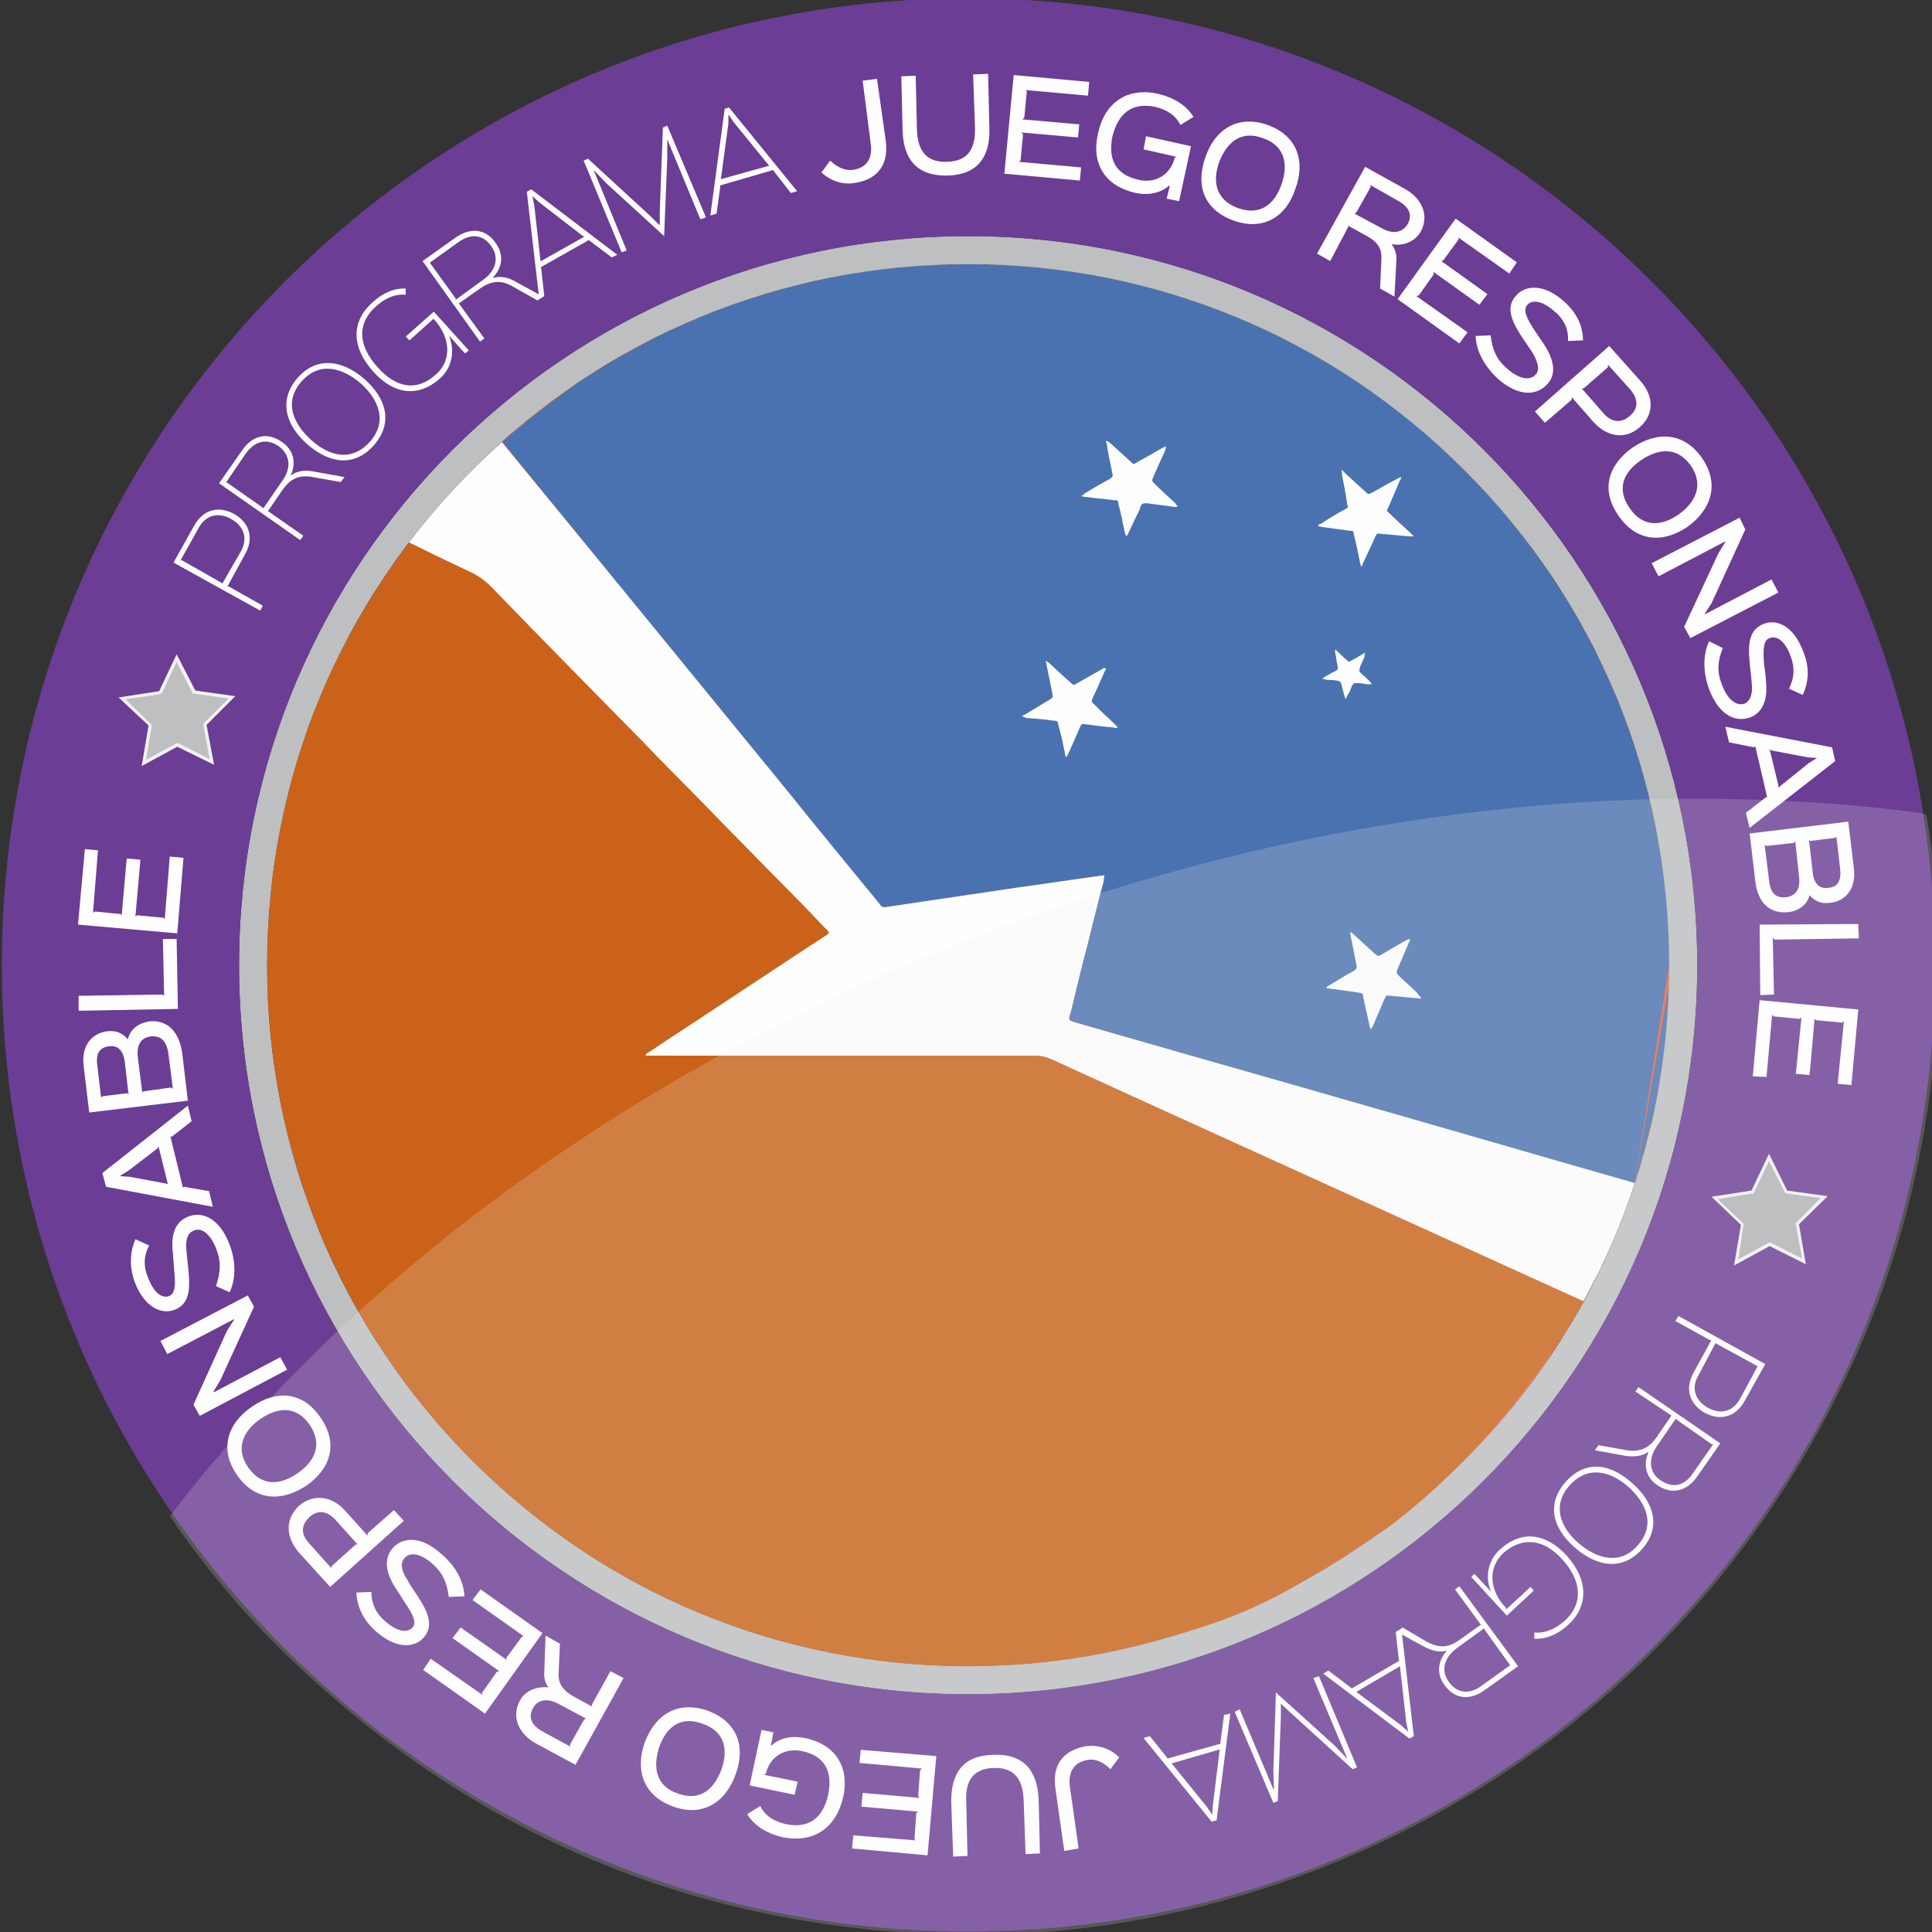 <?xml version="1.0" encoding="UTF-8" standalone="no"?>
<!-- Created with Inkscape (http://www.inkscape.org/) -->

<svg
   width="109.256mm"
   height="109.255mm"
   viewBox="0 0 109.256 109.255"
   version="1.1"
   id="svg1"
   xmlns="http://www.w3.org/2000/svg"
   xmlns:svg="http://www.w3.org/2000/svg">
  <rect x="0" y="0" width="109.256" height="109.255" fill="#333333" stroke="none"/>
  <defs
     id="defs1">
    <clipPath
       clipPathUnits="userSpaceOnUse"
       id="clipPath399">
      <path
         d="M 0,0 H 841 V 595 H 0 Z"
         clip-rule="evenodd"
         id="path399" />
    </clipPath>
    <clipPath
       clipPathUnits="userSpaceOnUse"
       id="clipPath401">
      <path
         d="M 0,0 H 841 V 595 H 0 Z"
         clip-rule="evenodd"
         id="path401" />
    </clipPath>
    <clipPath
       clipPathUnits="userSpaceOnUse"
       id="clipPath403">
      <path
         d="M 0,0 H 841 V 595 H 0 Z"
         clip-rule="evenodd"
         id="path403" />
    </clipPath>
    <clipPath
       clipPathUnits="userSpaceOnUse"
       id="clipPath405">
      <path
         d="M 0,0 H 841 V 595 H 0 Z"
         clip-rule="evenodd"
         id="path405" />
    </clipPath>
    <clipPath
       clipPathUnits="userSpaceOnUse"
       id="clipPath407">
      <path
         d="M 0,0 H 841 V 595 H 0 Z"
         clip-rule="evenodd"
         id="path407" />
    </clipPath>
    <clipPath
       clipPathUnits="userSpaceOnUse"
       id="clipPath409">
      <path
         d="M 0,0 H 841 V 595 H 0 Z"
         clip-rule="evenodd"
         id="path409" />
    </clipPath>
    <clipPath
       clipPathUnits="userSpaceOnUse"
       id="clipPath411">
      <path
         d="M 0,0 H 841 V 595 H 0 Z"
         clip-rule="evenodd"
         id="path411" />
    </clipPath>
    <clipPath
       clipPathUnits="userSpaceOnUse"
       id="clipPath413">
      <path
         d="M 0,0 H 841 V 595 H 0 Z"
         clip-rule="evenodd"
         id="path413" />
    </clipPath>
    <clipPath
       clipPathUnits="userSpaceOnUse"
       id="clipPath415">
      <path
         d="M 0,0 H 841 V 595 H 0 Z"
         clip-rule="evenodd"
         id="path415" />
    </clipPath>
    <clipPath
       clipPathUnits="userSpaceOnUse"
       id="clipPath417">
      <path
         d="M 0,0 H 841 V 595 H 0 Z"
         clip-rule="evenodd"
         id="path417" />
    </clipPath>
    <clipPath
       clipPathUnits="userSpaceOnUse"
       id="clipPath419">
      <path
         d="M 0,0 H 841 V 595 H 0 Z"
         clip-rule="evenodd"
         id="path419" />
    </clipPath>
    <clipPath
       clipPathUnits="userSpaceOnUse"
       id="clipPath422">
      <path
         d="M 0,0 H 841 V 595 H 0 Z"
         transform="matrix(1.333,0,0,-1.333,0,793.285)"
         clip-rule="evenodd"
         id="path422" />
    </clipPath>
    <clipPath
       clipPathUnits="userSpaceOnUse"
       id="clipPath420">
      <path
         d="M 496.7,125.3 H 780.2 V 308.2 H 496.7 Z"
         id="path420" />
    </clipPath>
    <clipPath
       clipPathUnits="userSpaceOnUse"
       id="clipPath424">
      <path
         d="M 0,0 H 841 V 595 H 0 Z"
         clip-rule="evenodd"
         id="path424" />
    </clipPath>
    <clipPath
       clipPathUnits="userSpaceOnUse"
       id="clipPath426">
      <path
         d="M 0,0 H 841 V 595 H 0 Z"
         clip-rule="evenodd"
         id="path426" />
    </clipPath>
    <clipPath
       clipPathUnits="userSpaceOnUse"
       id="clipPath428">
      <path
         d="M 0,0 H 841 V 595 H 0 Z"
         clip-rule="evenodd"
         id="path428" />
    </clipPath>
    <clipPath
       clipPathUnits="userSpaceOnUse"
       id="clipPath430">
      <path
         d="M 0,0 H 841 V 595 H 0 Z"
         clip-rule="evenodd"
         id="path430" />
    </clipPath>
    <clipPath
       clipPathUnits="userSpaceOnUse"
       id="clipPath432">
      <path
         d="M 0,0 H 841 V 595 H 0 Z"
         clip-rule="evenodd"
         id="path432" />
    </clipPath>
    <clipPath
       clipPathUnits="userSpaceOnUse"
       id="clipPath434">
      <path
         d="M 0,0 H 841 V 595 H 0 Z"
         clip-rule="evenodd"
         id="path434" />
    </clipPath>
    <clipPath
       clipPathUnits="userSpaceOnUse"
       id="clipPath436">
      <path
         d="M 0,0 H 841 V 595 H 0 Z"
         clip-rule="evenodd"
         id="path436" />
    </clipPath>
    <clipPath
       clipPathUnits="userSpaceOnUse"
       id="clipPath438">
      <path
         d="M 0,0 H 841 V 595 H 0 Z"
         clip-rule="evenodd"
         id="path438" />
    </clipPath>
    <clipPath
       clipPathUnits="userSpaceOnUse"
       id="clipPath440">
      <path
         d="M 0,0 H 841 V 595 H 0 Z"
         clip-rule="evenodd"
         id="path440" />
    </clipPath>
    <clipPath
       clipPathUnits="userSpaceOnUse"
       id="clipPath442">
      <path
         d="M 0,0 H 841 V 595 H 0 Z"
         clip-rule="evenodd"
         id="path442" />
    </clipPath>
    <clipPath
       clipPathUnits="userSpaceOnUse"
       id="clipPath444">
      <path
         d="M 0,0 H 841 V 595 H 0 Z"
         clip-rule="evenodd"
         id="path444" />
    </clipPath>
    <clipPath
       clipPathUnits="userSpaceOnUse"
       id="clipPath446">
      <path
         d="M 0,0 H 841 V 595 H 0 Z"
         clip-rule="evenodd"
         id="path446" />
    </clipPath>
    <clipPath
       clipPathUnits="userSpaceOnUse"
       id="clipPath448">
      <path
         d="M 0,0 H 841 V 595 H 0 Z"
         clip-rule="evenodd"
         id="path448" />
    </clipPath>
    <clipPath
       clipPathUnits="userSpaceOnUse"
       id="clipPath450">
      <path
         d="M 0,0 H 841 V 595 H 0 Z"
         clip-rule="evenodd"
         id="path450" />
    </clipPath>
    <clipPath
       clipPathUnits="userSpaceOnUse"
       id="clipPath452">
      <path
         d="M 0,0 H 841 V 595 H 0 Z"
         clip-rule="evenodd"
         id="path452" />
    </clipPath>
    <clipPath
       clipPathUnits="userSpaceOnUse"
       id="clipPath454">
      <path
         d="M 0,0 H 841 V 595 H 0 Z"
         clip-rule="evenodd"
         id="path454" />
    </clipPath>
    <clipPath
       clipPathUnits="userSpaceOnUse"
       id="clipPath456">
      <path
         d="M 0,0 H 841 V 595 H 0 Z"
         clip-rule="evenodd"
         id="path456" />
    </clipPath>
    <clipPath
       clipPathUnits="userSpaceOnUse"
       id="clipPath458">
      <path
         d="M 0,0 H 841 V 595 H 0 Z"
         clip-rule="evenodd"
         id="path458" />
    </clipPath>
    <clipPath
       clipPathUnits="userSpaceOnUse"
       id="clipPath460">
      <path
         d="M 0,0 H 841 V 595 H 0 Z"
         clip-rule="evenodd"
         id="path460" />
    </clipPath>
    <clipPath
       clipPathUnits="userSpaceOnUse"
       id="clipPath462">
      <path
         d="M 0,0 H 841 V 595 H 0 Z"
         clip-rule="evenodd"
         id="path462" />
    </clipPath>
    <clipPath
       clipPathUnits="userSpaceOnUse"
       id="clipPath464">
      <path
         d="M 0,0 H 841 V 595 H 0 Z"
         clip-rule="evenodd"
         id="path464" />
    </clipPath>
    <clipPath
       clipPathUnits="userSpaceOnUse"
       id="clipPath466">
      <path
         d="M 0,0 H 841 V 595 H 0 Z"
         clip-rule="evenodd"
         id="path466" />
    </clipPath>
    <clipPath
       clipPathUnits="userSpaceOnUse"
       id="clipPath468">
      <path
         d="M 0,0 H 841 V 595 H 0 Z"
         clip-rule="evenodd"
         id="path468" />
    </clipPath>
    <clipPath
       clipPathUnits="userSpaceOnUse"
       id="clipPath470">
      <path
         d="M 0,0 H 841 V 595 H 0 Z"
         clip-rule="evenodd"
         id="path470" />
    </clipPath>
    <clipPath
       clipPathUnits="userSpaceOnUse"
       id="clipPath472">
      <path
         d="M 0,0 H 841 V 595 H 0 Z"
         clip-rule="evenodd"
         id="path472" />
    </clipPath>
    <clipPath
       clipPathUnits="userSpaceOnUse"
       id="clipPath474">
      <path
         d="M 0,0 H 841 V 595 H 0 Z"
         clip-rule="evenodd"
         id="path474" />
    </clipPath>
    <clipPath
       clipPathUnits="userSpaceOnUse"
       id="clipPath476">
      <path
         d="M 0,0 H 841 V 595 H 0 Z"
         clip-rule="evenodd"
         id="path476" />
    </clipPath>
    <clipPath
       clipPathUnits="userSpaceOnUse"
       id="clipPath478">
      <path
         d="M 0,0 H 841 V 595 H 0 Z"
         clip-rule="evenodd"
         id="path478" />
    </clipPath>
    <clipPath
       clipPathUnits="userSpaceOnUse"
       id="clipPath480">
      <path
         d="M 0,0 H 841 V 595 H 0 Z"
         clip-rule="evenodd"
         id="path480" />
    </clipPath>
    <clipPath
       clipPathUnits="userSpaceOnUse"
       id="clipPath482">
      <path
         d="M 0,0 H 841 V 595 H 0 Z"
         clip-rule="evenodd"
         id="path482" />
    </clipPath>
    <clipPath
       clipPathUnits="userSpaceOnUse"
       id="clipPath484">
      <path
         d="M 0,0 H 841 V 595 H 0 Z"
         clip-rule="evenodd"
         id="path484" />
    </clipPath>
    <clipPath
       clipPathUnits="userSpaceOnUse"
       id="clipPath486">
      <path
         d="M 0,0 H 841 V 595 H 0 Z"
         clip-rule="evenodd"
         id="path486" />
    </clipPath>
    <clipPath
       clipPathUnits="userSpaceOnUse"
       id="clipPath488">
      <path
         d="M 0,0 H 841 V 595 H 0 Z"
         clip-rule="evenodd"
         id="path488" />
    </clipPath>
    <clipPath
       clipPathUnits="userSpaceOnUse"
       id="clipPath490">
      <path
         d="M 0,0 H 841 V 595 H 0 Z"
         clip-rule="evenodd"
         id="path490" />
    </clipPath>
    <clipPath
       clipPathUnits="userSpaceOnUse"
       id="clipPath492">
      <path
         d="M 0,0 H 841 V 595 H 0 Z"
         clip-rule="evenodd"
         id="path492" />
    </clipPath>
    <clipPath
       clipPathUnits="userSpaceOnUse"
       id="clipPath494">
      <path
         d="M 0,0 H 841 V 595 H 0 Z"
         clip-rule="evenodd"
         id="path494" />
    </clipPath>
    <clipPath
       clipPathUnits="userSpaceOnUse"
       id="clipPath496">
      <path
         d="M 0,0 H 841 V 595 H 0 Z"
         clip-rule="evenodd"
         id="path496" />
    </clipPath>
    <clipPath
       clipPathUnits="userSpaceOnUse"
       id="clipPath498">
      <path
         d="M 0,0 H 841 V 595 H 0 Z"
         clip-rule="evenodd"
         id="path498" />
    </clipPath>
    <clipPath
       clipPathUnits="userSpaceOnUse"
       id="clipPath500">
      <path
         d="M 0,0 H 841 V 595 H 0 Z"
         clip-rule="evenodd"
         id="path500" />
    </clipPath>
    <clipPath
       clipPathUnits="userSpaceOnUse"
       id="clipPath502">
      <path
         d="M 0,0 H 841 V 595 H 0 Z"
         clip-rule="evenodd"
         id="path502" />
    </clipPath>
    <clipPath
       clipPathUnits="userSpaceOnUse"
       id="clipPath504">
      <path
         d="M 0,0 H 841 V 595 H 0 Z"
         clip-rule="evenodd"
         id="path504" />
    </clipPath>
    <clipPath
       clipPathUnits="userSpaceOnUse"
       id="clipPath506">
      <path
         d="M 0,0 H 841 V 595 H 0 Z"
         clip-rule="evenodd"
         id="path506" />
    </clipPath>
    <clipPath
       clipPathUnits="userSpaceOnUse"
       id="clipPath508">
      <path
         d="M 0,0 H 841 V 595 H 0 Z"
         clip-rule="evenodd"
         id="path508" />
    </clipPath>
    <clipPath
       clipPathUnits="userSpaceOnUse"
       id="clipPath510">
      <path
         d="M 0,0 H 841 V 595 H 0 Z"
         clip-rule="evenodd"
         id="path510" />
    </clipPath>
    <clipPath
       clipPathUnits="userSpaceOnUse"
       id="clipPath512">
      <path
         d="M 0,0 H 841 V 595 H 0 Z"
         clip-rule="evenodd"
         id="path512" />
    </clipPath>
    <clipPath
       clipPathUnits="userSpaceOnUse"
       id="clipPath514">
      <path
         d="M 0,0 H 841 V 595 H 0 Z"
         clip-rule="evenodd"
         id="path514" />
    </clipPath>
    <clipPath
       clipPathUnits="userSpaceOnUse"
       id="clipPath516">
      <path
         d="M 0,0 H 841 V 595 H 0 Z"
         clip-rule="evenodd"
         id="path516" />
    </clipPath>
    <clipPath
       clipPathUnits="userSpaceOnUse"
       id="clipPath518">
      <path
         d="M 0,0 H 841 V 595 H 0 Z"
         clip-rule="evenodd"
         id="path518" />
    </clipPath>
    <clipPath
       clipPathUnits="userSpaceOnUse"
       id="clipPath520">
      <path
         d="M 0,0 H 841 V 595 H 0 Z"
         clip-rule="evenodd"
         id="path520" />
    </clipPath>
    <clipPath
       clipPathUnits="userSpaceOnUse"
       id="clipPath522">
      <path
         d="M 0,0 H 841 V 595 H 0 Z"
         clip-rule="evenodd"
         id="path522" />
    </clipPath>
    <clipPath
       clipPathUnits="userSpaceOnUse"
       id="clipPath524">
      <path
         d="M 0,0 H 841 V 595 H 0 Z"
         clip-rule="evenodd"
         id="path524" />
    </clipPath>
    <clipPath
       clipPathUnits="userSpaceOnUse"
       id="clipPath526">
      <path
         d="M 0,0 H 841 V 595 H 0 Z"
         clip-rule="evenodd"
         id="path526" />
    </clipPath>
  </defs>
  <g
     id="layer1"
     transform="translate(-50.271,-93.927)">
    <path
       id="path398"
       d="m 737.2,280.4 c 0,-0.9 0,-1.9 0,-2.9 -0.1,-0.9 -0.1,-1.9 -0.1,-2.9 -0.1,-0.9 -0.1,-1.9 -0.2,-2.8 -0.1,-1 -0.2,-1.9 -0.3,-2.9 -0.1,-0.9 -0.2,-1.8 -0.3,-2.8 -0.1,-0.9 -0.3,-1.8 -0.4,-2.8 -0.1,-0.9 -0.3,-1.8 -0.5,-2.7 -0.1,-1 -0.3,-1.9 -0.5,-2.8 -0.2,-0.9 -0.4,-1.8 -0.6,-2.7 -0.2,-1 -0.4,-1.9 -0.6,-2.8 -0.3,-0.8 -0.5,-1.8 -0.7,-2.6 -0.3,-0.9 -0.6,-1.8 -0.8,-2.7 -0.3,-0.9 -0.6,-1.8 -0.9,-2.6 -0.3,-0.9 -0.6,-1.7 -0.9,-2.6 -0.3,-0.9 -0.6,-1.7 -1,-2.6 -0.3,-0.8 -0.7,-1.7 -1,-2.5 -0.4,-0.8 -0.7,-1.7 -1.1,-2.5 -0.4,-0.8 -0.8,-1.7 -1.1,-2.5 -0.4,-0.8 -0.9,-1.6 -1.3,-2.4 -0.4,-0.8 -0.8,-1.6 -1.2,-2.4 -0.5,-0.8 -0.9,-1.6 -1.4,-2.4 -0.4,-0.8 -0.9,-1.5 -1.3,-2.3 -0.5,-0.8 -1,-1.6 -1.5,-2.3 -0.5,-0.8 -1,-1.5 -1.5,-2.3 -0.5,-0.7 -1,-1.5 -1.5,-2.2 -0.5,-0.7 -1.1,-1.4 -1.6,-2.2 -0.5,-0.7 -1.1,-1.4 -1.6,-2.1 -0.6,-0.7 -1.2,-1.4 -1.7,-2.1 -0.6,-0.7 -1.2,-1.4 -1.8,-2.1 -2.3,-2.7 -4.8,-5.3 -7.4,-7.8 -20.2,-19.2 -47.4,-31 -77.5,-31 -40.7,0 -76.3,21.7 -96,54.1 -2.8,4.6 -5.3,9.5 -7.4,14.5 -0.4,0.8 -0.7,1.7 -1.1,2.5 -0.3,0.9 -0.6,1.7 -1,2.6 -0.3,0.9 -0.6,1.7 -0.9,2.6 -0.2,0.8 -0.5,1.7 -0.8,2.6 -0.3,0.9 -0.5,1.8 -0.8,2.7 -0.3,0.8 -0.5,1.8 -0.7,2.6 -0.5,1.8 -0.9,3.6 -1.3,5.5 -0.2,0.9 -0.3,1.8 -0.5,2.8 -0.2,0.9 -0.3,1.8 -0.5,2.7 -0.1,1 -0.2,1.9 -0.3,2.8 -0.2,1 -0.3,1.9 -0.4,2.8 -0.1,1 -0.2,1.9 -0.2,2.9 -0.1,0.9 -0.2,1.9 -0.2,2.8 -0.1,1 -0.1,2 -0.1,2.9 -0.1,1 -0.1,2 -0.1,2.9 0,1 0,2 0.1,2.9 0,1 0,1.9 0.1,2.9 0,1 0.1,1.9 0.2,2.9 0,0.9 0.1,1.9 0.2,2.8 0.1,0.9 0.2,1.9 0.4,2.8 0.1,1 0.2,1.9 0.3,2.8 0.2,1 0.3,1.9 0.5,2.8 0.2,0.9 0.3,1.8 0.5,2.7 0.2,1 0.4,1.9 0.6,2.8 0.2,0.9 0.4,1.8 0.7,2.7 0.2,0.9 0.4,1.8 0.7,2.7 0.3,0.9 0.5,1.7 0.8,2.6 0.3,0.9 0.6,1.8 0.8,2.6 0.3,0.9 0.6,1.8 0.9,2.6 0.4,0.9 0.7,1.7 1,2.6 0.4,0.8 0.7,1.7 1.1,2.5 0.3,0.9 0.7,1.7 1.1,2.5 0.3,0.9 0.7,1.7 1.1,2.5 0.4,0.8 0.8,1.6 1.2,2.4 0.4,0.9 0.9,1.6 1.3,2.4 0.4,0.8 0.9,1.6 1.3,2.4 0.5,0.8 0.9,1.6 1.4,2.3 0.5,0.8 1,1.6 1.4,2.3 0.5,0.8 1,1.5 1.5,2.3 0.5,0.7 1,1.5 1.6,2.2 0.5,0.8 1,1.5 1.6,2.2 0.5,0.7 1,1.4 1.6,2.1 0.5,0.7 1.1,1.4 1.7,2.1 0.5,0.7 1.1,1.4 1.7,2.1 0.6,0.7 1.2,1.4 1.8,2 0.6,0.7 1.2,1.3 1.8,2 h 0.1 c 0.6,0.6 1.2,1.3 1.8,1.9 0.7,0.6 1.3,1.3 2,1.9 0.6,0.6 1.3,1.2 1.9,1.8 0.7,0.6 1.4,1.2 2.1,1.8 0.6,0.6 1.3,1.2 2,1.8 0.7,0.5 1.4,1.1 2.1,1.7 0.7,0.5 1.4,1.1 2.1,1.6 0.8,0.5 1.5,1.1 2.2,1.6 0.8,0.5 1.5,1 2.3,1.5 0.7,0.5 1.5,1 2.2,1.5 0.8,0.5 1.6,1 2.3,1.4 0.8,0.5 1.6,1 2.4,1.4 0.7,0.5 1.5,0.9 2.3,1.4 0.8,0.4 1.6,0.8 2.4,1.2 0.8,0.4 1.7,0.8 2.5,1.2 0.8,0.4 1.6,0.8 2.4,1.2 0.9,0.4 1.7,0.7 2.5,1.1 0.9,0.3 1.7,0.7 2.6,1 0.8,0.3 1.7,0.7 2.5,1 0.9,0.3 1.8,0.6 2.6,0.9 0.9,0.3 1.8,0.6 2.7,0.9 0.8,0.2 1.7,0.5 2.6,0.7 0.9,0.3 1.8,0.5 2.7,0.8 0.9,0.2 1.8,0.4 2.7,0.6 0.9,0.2 1.8,0.4 2.7,0.6 0.9,0.2 1.8,0.4 2.8,0.5 0.9,0.2 1.8,0.4 2.7,0.5 1,0.1 1.9,0.3 2.8,0.4 1,0.1 1.9,0.2 2.9,0.3 0.9,0.1 1.8,0.2 2.8,0.3 0.9,0 1.9,0.1 2.9,0.2 0.9,0 1.9,0 2.8,0 1,0.1 2,0.1 2.9,0.1 1,0 2,0 2.9,-0.1 1,0 2,0 2.9,0 1,-0.1 1.9,-0.2 2.9,-0.2 0.9,-0.1 1.9,-0.2 2.8,-0.3 1,-0.1 1.9,-0.2 2.8,-0.3 1,-0.1 1.9,-0.3 2.8,-0.4 1,-0.1 1.9,-0.3 2.8,-0.5 0.9,-0.1 1.8,-0.3 2.8,-0.5 0.9,-0.2 1.8,-0.4 2.7,-0.6 0.9,-0.2 1.8,-0.4 2.7,-0.6 0.9,-0.3 1.8,-0.5 2.7,-0.8 0.9,-0.2 1.7,-0.5 2.6,-0.7 0.9,-0.3 1.8,-0.6 2.7,-0.9 0.8,-0.3 1.7,-0.6 2.5,-0.9 0.9,-0.3 1.8,-0.7 2.6,-1 0.9,-0.3 1.7,-0.7 2.5,-1 0.9,-0.4 1.7,-0.7 2.5,-1.1 0.9,-0.4 1.7,-0.8 2.5,-1.2 0.8,-0.4 1.6,-0.8 2.5,-1.2 0.8,-0.4 1.6,-0.8 2.3,-1.2 0.8,-0.5 1.6,-0.9 2.4,-1.4 0.8,-0.4 1.6,-0.9 2.3,-1.4 0.8,-0.4 1.6,-0.9 2.3,-1.4 0.8,-0.5 1.6,-1 2.3,-1.5 0.8,-0.5 1.5,-1 2.2,-1.5 0.8,-0.5 1.5,-1.1 2.2,-1.6 0.7,-0.5 1.5,-1.1 2.2,-1.6 0.7,-0.6 1.4,-1.2 2.1,-1.7 0.6,-0.6 1.3,-1.2 2,-1.8 0.7,-0.6 1.4,-1.2 2,-1.8 0.7,-0.6 1.3,-1.2 2,-1.8 0.6,-0.6 1.3,-1.3 1.9,-1.9 0.6,-0.6 1.3,-1.3 1.9,-1.9 0.6,-0.7 1.2,-1.3 1.8,-2 1.3,-1.3 2.4,-2.7 3.6,-4.1 1.7,-2 3.3,-4.2 4.9,-6.4 0.5,-0.7 1,-1.5 1.5,-2.2 0.5,-0.8 1,-1.5 1.5,-2.3 1,-1.5 1.9,-3 2.8,-4.6 0.5,-0.8 0.9,-1.6 1.4,-2.4 0.4,-0.8 0.8,-1.5 1.2,-2.4 0.4,-0.8 0.9,-1.6 1.3,-2.4 0.7,-1.6 1.5,-3.3 2.2,-5 0.3,-0.8 0.7,-1.7 1,-2.5 0.7,-1.7 1.3,-3.4 1.9,-5.2 1.2,-3.4 2.2,-7 3,-10.6 1.1,-4.5 1.9,-9.2 2.3,-13.9 0.2,-1.9 0.4,-3.8 0.5,-5.7 0,-1 0,-1.9 0.1,-2.9 0,-0.9 0,-1.9 0,-2.9 z"
       style="fill:#f1613a;fill-opacity:1;fill-rule:evenodd;stroke:none"
       transform="matrix(0.353,0,0,-0.353,-115.57,247.491)"
       clip-path="url(#clipPath399)" />
    <path
       id="path400"
       d="m 731.7,245.6 c 2.2,7 3.9,14.3 4.8,21.8 v 0.2 c 0.1,0.7 0.1,1.3 0.2,2 0.1,0.6 0.1,1.2 0.1,1.7 0.1,0.3 0.1,0.6 0.1,0.8 0.1,0.8 0.1,1.5 0.1,2.3 l 0.1,0.4 c 0,0.9 0,1.8 0.1,2.6 v 0.1 z m 5.5,34.8 c 0,1 0,1.9 0,2.9 -0.1,1 -0.1,1.9 -0.1,2.9 -0.1,0.9 -0.1,1.9 -0.2,2.8 -0.1,1 -0.2,1.9 -0.3,2.9 -0.1,0.9 -0.2,1.8 -0.3,2.8 -0.1,0.9 -0.3,1.9 -0.4,2.8 -0.1,0.9 -0.3,1.9 -0.5,2.8 -0.1,0.9 -0.3,1.8 -0.5,2.7 -0.2,1 -0.4,1.9 -0.6,2.8 -0.2,0.8 -0.4,1.8 -0.6,2.7 -0.3,0.9 -0.5,1.7 -0.7,2.6 -0.3,0.9 -0.6,1.8 -0.8,2.7 -0.3,0.9 -0.6,1.7 -0.9,2.6 -0.3,0.9 -0.6,1.8 -0.9,2.6 -0.3,0.9 -0.6,1.7 -1,2.6 -0.3,0.8 -0.7,1.7 -1,2.5 -0.4,0.8 -0.7,1.7 -1.1,2.5 -0.4,0.8 -0.8,1.6 -1.1,2.5 -0.4,0.8 -0.9,1.6 -1.3,2.4 -0.4,0.8 -0.8,1.6 -1.2,2.4 -0.5,0.8 -0.9,1.6 -1.4,2.4 -0.4,0.8 -0.9,1.6 -1.3,2.3 -0.5,0.8 -1,1.6 -1.5,2.3 -0.5,0.8 -1,1.5 -1.5,2.3 -0.5,0.7 -1,1.5 -1.5,2.2 -0.5,0.7 -1.1,1.4 -1.6,2.2 -0.5,0.7 -1.1,1.4 -1.6,2.1 -0.6,0.7 -1.2,1.4 -1.7,2.1 -0.6,0.7 -1.2,1.4 -1.8,2.1 -0.5,0.7 -1.1,1.3 -1.8,2 -0.6,0.7 -1.2,1.3 -1.8,2 -0.6,0.6 -1.3,1.2 -1.9,1.9 -0.6,0.6 -1.3,1.2 -1.9,1.9 -0.7,0.6 -1.3,1.2 -2,1.8 -0.6,0.6 -1.3,1.2 -2,1.8 -0.7,0.6 -1.4,1.2 -2,1.7 -0.7,0.6 -1.4,1.2 -2.1,1.7 -0.7,0.6 -1.5,1.1 -2.2,1.7 -0.7,0.5 -1.4,1 -2.2,1.6 -0.7,0.5 -1.4,1 -2.2,1.5 -0.7,0.5 -1.5,1 -2.3,1.5 -1.5,1 -3,1.9 -4.6,2.8 -0.8,0.5 -1.6,0.9 -2.4,1.4 -0.7,0.4 -1.5,0.8 -2.3,1.2 -0.9,0.4 -1.7,0.8 -2.5,1.2 -0.8,0.4 -1.6,0.8 -2.5,1.2 -0.8,0.4 -1.6,0.7 -2.5,1.1 -0.8,0.3 -1.6,0.7 -2.5,1 -0.8,0.3 -1.7,0.7 -2.6,1 -0.8,0.3 -1.7,0.6 -2.5,0.9 -0.9,0.3 -1.8,0.6 -2.7,0.9 -0.9,0.2 -1.7,0.5 -2.6,0.7 -0.9,0.3 -1.8,0.5 -2.7,0.8 -0.9,0.2 -1.8,0.4 -2.7,0.6 -0.9,0.2 -1.8,0.4 -2.8,0.6 -0.9,0.2 -1.8,0.4 -2.7,0.5 -0.9,0.2 -1.9,0.4 -2.8,0.5 -0.9,0.1 -1.9,0.3 -2.8,0.4 -0.9,0.1 -1.9,0.2 -2.8,0.3 -1,0.1 -1.9,0.2 -2.9,0.3 -0.9,0 -1.9,0.1 -2.8,0.2 -1,0 -1.9,0 -2.9,0 -0.9,0.1 -1.9,0.1 -2.9,0.1 -0.9,0 -1.9,0 -2.8,-0.1 h -0.2 c -0.9,0 -1.8,0 -2.6,0 l -0.4,-0.1 c -0.8,0 -1.6,-0.1 -2.4,-0.1 h -0.4 c -0.8,-0.1 -1.6,-0.2 -2.4,-0.3 h -0.5 c -0.7,-0.1 -1.5,-0.2 -2.3,-0.3 -0.1,0 -0.3,0 -0.4,0 -0.8,-0.1 -1.6,-0.2 -2.4,-0.4 h -0.6 c -0.7,-0.2 -1.5,-0.3 -2.2,-0.4 -0.2,-0.1 -0.5,-0.1 -0.7,-0.1 -0.7,-0.2 -1.3,-0.3 -2,-0.4 -0.3,-0.1 -0.5,-0.1 -0.8,-0.2 -0.6,-0.1 -1.2,-0.3 -1.8,-0.4 -0.3,-0.1 -0.6,-0.1 -0.9,-0.2 -0.6,-0.1 -1.1,-0.3 -1.7,-0.4 -0.3,-0.1 -0.7,-0.2 -1.1,-0.3 -0.5,-0.1 -0.9,-0.2 -1.4,-0.4 -0.6,-0.1 -1.1,-0.3 -1.7,-0.5 -0.2,0 -0.5,-0.1 -0.8,-0.2 -0.6,-0.2 -1.3,-0.4 -1.9,-0.6 l -0.5,-0.1 c -14.8,-4.9 -28.3,-12.8 -39.7,-23 15.1,-18.6 30.3,-37.1 45.5,-55.7 4.8,-6 9.7,-12 14.6,-18 0.8,-1 0.6,-0.9 1.9,-0.7 6.8,0.9 13.5,1.9 20.2,2.9 4.5,0.7 8.9,1.3 13.4,2 0.2,0 0.5,0 0.8,0.1 0,-0.4 -0.1,-0.7 -0.1,-1 -0.9,-3.3 -1.7,-6.6 -2.5,-9.8 -1,-3.8 -1.9,-7.5 -2.8,-11.3 -0.1,-0.1 -0.1,-0.2 -0.1,-0.3 -0.2,-0.8 -0.2,-0.8 0.6,-1.1 15.6,-4.5 31.2,-9 46.8,-13.4 14.3,-4.2 28.7,-8.3 43,-12.4 0,0 0.1,0 0.1,0.1 z"
       style="fill:#4a72b0;fill-opacity:1;fill-rule:evenodd;stroke:none"
       transform="matrix(0.353,0,0,-0.353,-115.57,247.491)"
       clip-path="url(#clipPath401)" />
    <path
       id="path402"
       d="m 624.9,397.2 c -64.5,0 -116.8,-52.3 -116.8,-116.8 0,-64.5 52.3,-116.8 116.8,-116.8 64.5,0 116.8,52.3 116.8,116.8 0,64.5 -52.3,116.8 -116.8,116.8 z m 0,-4.5 c 30,0 58.2,-11.7 79.4,-32.9 21.3,-21.2 32.9,-49.4 32.9,-79.4 0,-30 -11.6,-58.2 -32.9,-79.4 -21.2,-21.2 -49.4,-32.9 -79.4,-32.9 -30,0 -58.2,11.7 -79.4,32.9 -21.2,21.2 -32.9,49.4 -32.9,79.4 0,30 11.7,58.2 32.9,79.4 21.2,21.2 49.4,32.9 79.4,32.9 z"
       style="fill:#bdbfc1;fill-opacity:1;fill-rule:evenodd;stroke:none"
       transform="matrix(0.353,0,0,-0.353,-115.57,247.491)"
       clip-path="url(#clipPath403)" />
    <path
       id="path404"
       d="m 624.9,397.2 c -64.5,0 -116.8,-52.3 -116.8,-116.8 0,-64.5 52.3,-116.8 116.8,-116.8 64.5,0 116.8,52.3 116.8,116.8 0,64.5 -52.3,116.8 -116.8,116.8 z M 779.8,280.4 c 0,-85.5 -69.4,-154.8 -154.9,-154.8 -85.5,0 -154.8,69.3 -154.8,154.8 0,85.5 69.3,154.9 154.8,154.9 85.5,0 154.9,-69.4 154.9,-154.9 z"
       style="fill:#6c3d94;fill-opacity:1;fill-rule:evenodd;stroke:none"
       transform="matrix(0.353,0,0,-0.353,-115.57,247.491)"
       clip-path="url(#clipPath405)" />
    <path
       id="path406"
       d="m 550.2,364.2 c 15.2,-18.5 30.4,-37.1 45.6,-55.7 4.8,-6 9.7,-11.9 14.6,-17.9 0.8,-1 0.6,-1 1.9,-0.8 6.8,1 13.5,2 20.2,3 4.5,0.6 8.9,1.3 13.4,1.9 0.2,0 0.5,0.1 0.8,0.1 0,-0.4 -0.1,-0.7 -0.1,-1 -0.9,-3.3 -1.7,-6.5 -2.5,-9.8 -1,-3.8 -1.9,-7.5 -2.8,-11.3 -0.1,-0.1 -0.1,-0.2 -0.1,-0.2 -0.2,-0.9 -0.2,-0.9 0.6,-1.2 15.6,-4.5 31.2,-8.9 46.8,-13.4 14.4,-4.1 28.7,-8.3 43.1,-12.4 -2.2,-6.7 -5,-13.2 -8.4,-19.2 -0.4,0.3 -0.8,0.6 -1.2,0.8 -12.5,5.6 -24.9,11.3 -37.4,17 -15.6,7.1 -31.1,14.2 -46.7,21.3 -0.7,0.3 -1.5,0.5 -2.2,0.5 -20.6,0 -41.1,0 -61.6,0 h -1 c 0.1,0.4 0.3,0.5 0.5,0.6 2,1.3 4,2.6 5.9,3.9 6.6,4.4 13.2,8.7 19.7,13 0.9,0.6 1.8,1.1 2.6,1.7 0.3,0.1 0.5,0.3 0.7,0.5 -0.1,0.2 -0.3,0.4 -0.4,0.5 -1.3,1.4 -2.6,2.7 -3.8,4 -5.8,5.9 -11.6,11.7 -17.3,17.6 -2.7,2.7 -5.4,5.4 -8,8.2 -4.4,4.5 -8.9,9 -13.3,13.5 -3.8,3.8 -7.6,7.7 -11.3,11.6 -1,1 -2.1,1.8 -3.4,2.4 -3.3,1.5 -6.5,3.1 -9.8,4.7 4.4,5.8 9.5,11.3 14.9,16.1 z"
       style="fill:#fefefe;fill-opacity:1;fill-rule:evenodd;stroke:none"
       transform="matrix(0.353,0,0,-0.353,-115.57,247.491)"
       clip-path="url(#clipPath407)" />
    <path
       id="path408"
       d="M 723.593,226.516 C 707.993,233.616 653.6,258.3 638.1,265.4 c -0.8,0.3 -1.5,0.5 -2.3,0.5 h -61.6 -1 c 0.1,0.4 0.4,0.5 0.6,0.6 1.9,1.3 3.9,2.6 5.9,3.9 l 19.7,13 c 0.8,0.5 1.7,1.1 2.6,1.7 0.2,0.1 0.4,0.3 0.6,0.5 -0.1,0.2 -0.2,0.4 -0.4,0.5 -1.3,1.3 -2.5,2.6 -3.8,3.9 -5.8,5.9 -11.5,11.8 -17.3,17.7 -2.7,2.7 -5.3,5.4 -8,8.1 -4.4,4.5 -8.8,9 -13.3,13.6 -3.7,3.8 -7.5,7.7 -11.3,11.6 -1,1 -2.1,1.8 -3.4,2.4 -3.2,1.5 -6.5,3.1 -9.7,4.7 -6.9,-9.1 -12.496,-19.152 -16.396,-30.052 -0.438,-1.315 -0.641,-1.952 -0.752,-2.284 -0.181,-0.725 -0.479,-1.425 -0.888,-2.764 -0.818,-2.76 -1.348,-4.659 -2.364,-9.6 -1.739,-7.516 -2.215,-15.204 -2.4,-22.9 v -0.1 c 0,-62 50.3,-112.3 112.3,-112.3 1.101,0 1.809,0.001 2.6,0.1 h 0.7 c 0.8,0 1.5,0 2.2,0.1 h 0.4 c 4.607,0.106 9.152,0.839 13.7,1.5 0.416,0.139 2.102,0.42 2.5,0.5 0.3,0.1 0.6,0.1 0.9,0.2 22.751,5.21 27.364,8.912 44.137,19.729 16.827,12.517 26.982,29.443 27.263,29.49 z"
       style="fill:#ca6219;fill-opacity:1;fill-rule:evenodd;stroke:none"
       transform="matrix(0.353,0,0,-0.353,-115.57,247.491)"
       clip-path="url(#clipPath409)" />
    <path
       id="path410"
       d="m 643.1,355.6 c 0.2,0.1 0.4,0.3 0.5,0.4 1.3,0.8 2.7,1.6 4,2.3 0.5,0.4 0.5,0.4 0.4,0.9 -0.3,1.6 -0.7,3.2 -0.9,4.8 -0.1,0.1 -0.1,0.2 -0.1,0.4 0.3,0 0.4,-0.2 0.6,-0.3 1.1,-1 2.2,-2 3.3,-3 0.5,-0.5 0.5,-0.5 1.1,-0.1 1.3,0.7 2.7,1.5 3.9,2.2 0.2,0.1 0.4,0.2 0.6,0.3 0.1,-0.1 0.1,-0.1 0.1,-0.1 -0.1,-0.3 -0.1,-0.5 -0.2,-0.7 -0.6,-1.3 -1.2,-2.6 -1.8,-4 -0.3,-0.7 -0.3,-0.7 0.2,-1.2 1.1,-1.1 2.2,-2.1 3.3,-3.1 0.1,-0.2 0.2,-0.3 0.4,-0.5 -0.2,0 -0.3,-0.1 -0.4,-0.1 -1.5,0.2 -3,0.4 -4.5,0.6 -0.1,0 -0.2,0 -0.4,0 -0.2,0 -0.4,-0.1 -0.6,-0.3 -0.1,-0.3 -0.2,-0.6 -0.3,-0.9 -0.6,-1.1 -1.1,-2.3 -1.7,-3.5 0,-0.2 -0.2,-0.3 -0.3,-0.6 -0.2,0.2 -0.2,0.4 -0.3,0.6 -0.3,1.5 -0.6,3 -1,4.5 -0.1,0.7 -0.1,0.7 -0.8,0.7 -1.4,0.2 -2.9,0.3 -4.3,0.5 -0.3,0 -0.5,0.1 -0.8,0.1 0,0 0,0.1 0,0.1 z"
       style="fill:#fefefe;fill-opacity:1;fill-rule:evenodd;stroke:none"
       transform="matrix(0.353,0,0,-0.353,-115.57,247.491)"
       clip-path="url(#clipPath411)" />
    <path
       id="path412"
       d="m 686.2,285.7 c 0.2,-0.1 0.4,-0.3 0.5,-0.4 1.1,-1 2.3,-2.1 3.4,-3.1 0.5,-0.4 0.5,-0.4 1,-0.1 1.4,0.8 2.7,1.6 4,2.3 0.2,0.1 0.4,0.2 0.6,0.2 0,-0.2 -0.1,-0.4 -0.2,-0.6 -0.6,-1.4 -1.2,-2.8 -1.8,-4.2 -0.2,-0.4 -0.2,-0.7 0.1,-1 1,-0.9 2,-1.9 3,-2.8 0.2,-0.3 0.5,-0.6 0.7,-0.9 -0.1,0 -0.3,-0.1 -0.5,0 -1.5,0.1 -3,0.3 -4.5,0.4 -0.6,0.1 -0.6,0.1 -0.9,-0.5 -0.6,-1.4 -1.2,-2.8 -1.8,-4.2 -0.1,-0.2 -0.2,-0.4 -0.4,-0.7 -0.1,0.3 -0.2,0.5 -0.2,0.6 -0.3,1.5 -0.7,3.1 -1,4.6 -0.1,0.6 -0.1,0.6 -0.7,0.7 -1.4,0.2 -2.8,0.4 -4.2,0.6 -0.3,0 -0.6,0.1 -1,0.1 0.1,0.4 0.4,0.4 0.5,0.5 1.3,0.8 2.6,1.6 3.9,2.3 0.5,0.4 0.5,0.4 0.4,1 -0.3,1.5 -0.6,3 -0.9,4.5 0,0.2 -0.1,0.4 -0.1,0.6 0,0 0.1,0.1 0.1,0.1 z"
       style="fill:#fefefe;fill-opacity:1;fill-rule:evenodd;stroke:none"
       transform="matrix(0.353,0,0,-0.353,-115.57,247.491)"
       clip-path="url(#clipPath413)" />
    <path
       id="path414"
       d="m 694.3,358.5 c -0.1,-0.2 -0.2,-0.4 -0.3,-0.6 -0.6,-1.4 -1.2,-2.8 -1.8,-4.2 -0.3,-0.5 -0.3,-0.5 0.2,-0.9 1,-1 2.1,-2 3.2,-3 0.2,-0.2 0.4,-0.4 0.6,-0.6 0,0 0,-0.1 0,-0.1 -0.2,0 -0.4,0 -0.5,0 -1.6,0.1 -3.1,0.3 -4.7,0.4 -0.6,0.1 -0.6,0.1 -0.9,-0.5 -0.6,-1.4 -1.3,-2.8 -1.9,-4.1 -0.1,-0.2 -0.1,-0.4 -0.3,-0.7 -0.1,0.3 -0.2,0.5 -0.2,0.6 -0.3,1.5 -0.6,3 -1,4.6 -0.1,0.6 -0.1,0.6 -0.7,0.6 -1.5,0.2 -2.9,0.4 -4.4,0.6 -0.2,0 -0.4,0.1 -0.7,0.2 0.2,0.2 0.3,0.3 0.5,0.3 1.2,0.8 2.5,1.6 3.8,2.3 0.6,0.3 0.6,0.3 0.4,1 -0.2,1.5 -0.5,3 -0.8,4.5 0,0.3 0,0.5 -0.1,0.9 0.3,-0.3 0.5,-0.4 0.6,-0.6 1.1,-1 2.2,-2 3.3,-3 0.4,-0.4 0.4,-0.4 1,-0.1 1.3,0.7 2.6,1.5 4,2.2 0.2,0.1 0.4,0.2 0.6,0.3 0,0 0.1,-0.1 0.1,-0.1 z"
       style="fill:#fefefe;fill-opacity:1;fill-rule:evenodd;stroke:none"
       transform="matrix(0.353,0,0,-0.353,-115.57,247.491)"
       clip-path="url(#clipPath415)" />
    <path
       id="path416"
       d="m 647,327.9 c -0.1,-0.2 -0.2,-0.4 -0.3,-0.6 -0.6,-1.4 -1.2,-2.7 -1.8,-4 -0.3,-0.7 -0.3,-0.7 0.3,-1.2 1,-1.1 2.1,-2 3.2,-3.1 0.1,-0.1 0.3,-0.3 0.4,-0.4 0,-0.1 0,-0.1 0,-0.2 -0.3,0 -0.5,0 -0.7,0.1 -1.5,0.1 -2.9,0.3 -4.4,0.5 -0.6,0.1 -0.6,0.1 -0.9,-0.5 -0.6,-1.4 -1.2,-2.8 -1.8,-4.1 -0.1,-0.2 -0.2,-0.4 -0.3,-0.6 -0.1,0 -0.1,0 -0.2,0 0,0.2 -0.1,0.4 -0.1,0.6 -0.3,1.5 -0.6,2.9 -1,4.3 -0.2,0.9 -0.1,0.8 -1,0.9 -1.3,0.2 -2.7,0.3 -4.1,0.4 -0.2,0.1 -0.4,0.1 -0.8,0.3 0.2,0.1 0.4,0.2 0.6,0.3 1.3,0.8 2.6,1.6 3.8,2.3 0.6,0.4 0.6,0.4 0.5,1 -0.3,1.5 -0.6,3 -0.9,4.4 0,0.3 -0.1,0.5 -0.2,0.9 0.3,-0.2 0.4,-0.3 0.6,-0.4 1.1,-1 2.2,-2.1 3.4,-3.1 0.5,-0.5 0.5,-0.5 1.1,-0.1 1.3,0.7 2.6,1.5 3.9,2.2 0.2,0.1 0.3,0.2 0.5,0.2 0.1,0 0.1,0 0.2,-0.1 z"
       style="fill:#fefefe;fill-opacity:1;fill-rule:evenodd;stroke:none"
       transform="matrix(0.353,0,0,-0.353,-115.57,247.491)"
       clip-path="url(#clipPath417)" />
    <path
       id="path418"
       d="m 689.6,325.4 c -0.3,0 -0.5,0 -0.7,0 -0.6,0.1 -1.2,0.2 -1.7,0.2 -0.5,0 -0.5,0 -0.8,-0.4 -0.2,-0.6 -0.4,-1.1 -0.7,-1.5 -0.1,-0.2 -0.2,-0.4 -0.3,-0.7 -0.1,0.3 -0.2,0.4 -0.2,0.5 -0.2,0.6 -0.3,1.2 -0.5,1.9 -0.2,0.5 -0.2,0.5 -0.8,0.6 -0.5,0.1 -1,0.1 -1.5,0.1 -0.2,0.1 -0.4,0.1 -0.8,0.2 0.3,0.2 0.5,0.3 0.6,0.4 0.6,0.3 1,0.6 1.5,0.8 0.4,0.2 0.5,0.4 0.4,0.8 -0.2,0.7 -0.2,1.4 -0.4,2.1 0,0.2 0,0.3 0,0.6 0.8,-0.7 1.4,-1.4 2.2,-2 0.8,0.4 1.7,0.9 2.6,1.5 -0.1,-0.3 -0.1,-0.5 -0.1,-0.7 -0.2,-0.5 -0.5,-1 -0.7,-1.6 -0.2,-0.7 -0.2,-0.7 0.3,-1.2 0.4,-0.3 0.8,-0.7 1.2,-1.1 0.1,-0.1 0.2,-0.2 0.4,-0.5 z"
       style="fill:#fefefe;fill-opacity:1;fill-rule:evenodd;stroke:none"
       transform="matrix(0.353,0,0,-0.353,-115.57,247.491)"
       clip-path="url(#clipPath419)" />
    <g
       opacity="0.3"
       id="g421"
       clip-path="url(#clipPath422)"
       transform="matrix(0.265,0,0,0.265,-115.57,37.601)">
      <path
         d="m 496.7,192.9 c 0.6,0.8 1.1,1.5 1.7,2.3 17.6,22.2 38.5,40.9 62,56.7 32.3,21.7 67.4,36.9 105.2,46.4 12.8,3.2 25.7,5.6 38.8,7.2 14.6,1.8 29.1,2.6 43.8,2.2 9.4,-0.2 18.8,-0.9 28.1,-2.1 1.6,-0.2 1.6,-0.2 1.8,-1.7 1.6,-10.3 2,-20.6 1.5,-31 -1.2,-20.7 -6.1,-40.4 -15.2,-59 -19.8,-40.9 -55.9,-70.8 -99.8,-82.7 -15.5,-4.2 -31.3,-5.9 -47.3,-5.1 -38.9,2 -72.4,16.6 -100.6,43.3 -7.1,6.7 -13.4,14.1 -19,22 -0.3,0.5 -0.6,1 -1,1.5 z"
         style="fill:#f1f1f2;fill-opacity:0.653;fill-rule:evenodd;stroke:none"
         transform="matrix(1.333,0,0,-1.333,0,793.285)"
         clip-path="url(#clipPath420)"
         id="path421" />
    </g>
    <path
       id="path423"
       d="m 748.9,238.9 -4.4,4.2 6.1,1 2.6,5.5 2.8,-5.5 6.1,-0.8 -4.4,-4.3 1.1,-6.1 -5.4,2.8 -5.4,-2.9 z"
       style="fill:#bdbfc1;fill-opacity:1;fill-rule:evenodd;stroke:none"
       transform="matrix(0.353,0,0,-0.353,-115.57,247.491)"
       clip-path="url(#clipPath424)" />
    <path
       id="path425"
       d="m 753.2,250.2 -2.8,-5.9 -6.4,-1 4.7,-4.5 -1.1,-6.5 5.7,3.1 5.8,-2.9 -1.1,6.4 4.6,4.5 -6.5,0.9 z m 0,-1.2 2.5,-4.9 0.1,-0.2 0.3,-0.1 5.4,-0.7 -3.9,-3.9 -0.2,-0.2 0.1,-0.2 1,-5.4 -4.9,2.5 -0.3,0.1 -0.2,-0.1 -4.8,-2.6 0.8,5.4 0.1,0.2 -0.2,0.2 -4,3.8 5.4,0.9 h 0.3 l 0.1,0.2 z"
       style="fill:#f1f1f2;fill-opacity:1;fill-rule:evenodd;stroke:none"
       transform="matrix(0.353,0,0,-0.353,-115.57,247.491)"
       clip-path="url(#clipPath426)" />
    <path
       id="path427"
       d="m 493.8,318.9 -4.4,4.2 6,1 2.7,5.5 2.8,-5.5 6,-0.8 -4.3,-4.3 1.1,-6.1 -5.5,2.8 -5.4,-2.9 z"
       style="fill:#bdbfc1;fill-opacity:1;fill-rule:evenodd;stroke:none"
       transform="matrix(0.353,0,0,-0.353,-115.57,247.491)"
       clip-path="url(#clipPath428)" />
    <path
       id="path429"
       d="m 498.1,330.2 -2.8,-5.9 -6.5,-1 4.8,-4.5 -1.1,-6.5 5.7,3.1 5.9,-2.9 -1.2,6.4 4.6,4.6 -6.4,0.9 z m 0,-1.2 2.5,-4.9 0.1,-0.2 h 0.3 l 5.4,-0.8 -3.9,-3.9 -0.1,-0.2 v -0.2 l 1,-5.4 -4.9,2.5 -0.3,0.1 -0.2,-0.1 -4.8,-2.6 0.9,5.4 v 0.2 l -0.2,0.2 -4,3.9 5.5,0.8 0.2,0.1 0.2,0.2 z"
       style="fill:#f1f1f2;fill-opacity:1;fill-rule:evenodd;stroke:none"
       transform="matrix(0.353,0,0,-0.353,-115.57,247.491)"
       clip-path="url(#clipPath430)" />
    <path
       id="path431"
       d="m 506.8,351.9 c 2,-1.1 2.8,-3 1.6,-5.2 l -3,-5.2 v 0.1 l -6.5,3.7 -0.2,-0.1 2.9,5.2 c 1.2,2.2 3.2,2.6 5.2,1.5 z m 0.5,0.8 c -2.4,1.3 -4.9,0.8 -6.4,-1.9 l -3.3,-5.9 13.9,-7.7 0.4,0.8 -5.5,3.1 -0.2,-0.1 2.9,5.3 c 1.5,2.7 0.5,5.1 -1.8,6.4 z"
       style="fill:#fefefe;fill-opacity:1;fill-rule:evenodd;stroke:none"
       transform="matrix(0.353,0,0,-0.353,-115.57,247.491)"
       clip-path="url(#clipPath432)" />
    <path
       id="path433"
       d="m 514.5,363.5 c 1.5,-1.1 2.2,-3.1 0.6,-5.4 l -3.1,-4.5 -0.1,0.1 -5.7,4 H 506 l 3.2,4.7 c 1.3,1.8 3.2,2.6 5.3,1.1 z m 5.5,-4 c -1.1,0.2 -2.5,0.2 -3.5,-0.6 h -0.1 c 1,2.3 0.2,4.2 -1.4,5.3 -2.5,1.8 -4.9,0.9 -6.4,-1.3 l -3.7,-5.3 13,-9.1 0.5,0.7 -5.6,3.9 h -0.1 l 2.4,3.5 c 1.3,1.8 2.7,2.4 4.8,2 l 4.5,-0.8 0.6,0.8 z"
       style="fill:#fefefe;fill-opacity:1;fill-rule:evenodd;stroke:none"
       transform="matrix(0.353,0,0,-0.353,-115.57,247.491)"
       clip-path="url(#clipPath434)" />
    <path
       id="path435"
       d="m 527.6,373.6 c 2.9,-2.6 4.3,-6.1 1.5,-9.3 -2.9,-3.3 -6.5,-2.4 -9.4,0.2 -2.9,2.6 -4.5,6.1 -1.6,9.4 2.9,3.3 6.6,2.2 9.5,-0.3 z m 0.6,0.7 c -3.7,3.2 -7.8,3.6 -10.8,0.1 -2.9,-3.4 -2,-7.4 1.7,-10.6 3.7,-3.2 7.6,-3.5 10.6,-0.1 3,3.4 2.2,7.3 -1.5,10.6 z"
       style="fill:#fefefe;fill-opacity:1;fill-rule:evenodd;stroke:none"
       transform="matrix(0.353,0,0,-0.353,-115.57,247.491)"
       clip-path="url(#clipPath436)" />
    <path
       id="path437"
       d="m 539.3,385.1 -4.5,-4 0.6,-0.6 3.9,3.5 v -0.1 c 2.7,-2.9 2.9,-6.6 0.4,-8.8 -3.1,-2.9 -6.5,-2.2 -9.4,1.1 -3,3.3 -3.5,6.9 -0.2,9.8 1.2,1.1 2.9,2 4.7,1.8 v 1 c -1.9,0.1 -3.8,-0.8 -5.3,-2.2 -3.5,-3.1 -3.4,-7.2 0.1,-11.1 3.3,-3.7 7.2,-4.2 10.7,-1.1 2.2,2 2.3,4.9 1.4,6.9 v 0 l 2.6,-2.9 0.6,0.5 z"
       style="fill:#fefefe;fill-opacity:1;fill-rule:evenodd;stroke:none"
       transform="matrix(0.353,0,0,-0.353,-115.57,247.491)"
       clip-path="url(#clipPath438)" />
    <path
       id="path439"
       d="m 548.5,395.6 c 1.1,-1.5 1.1,-3.7 -1.3,-5.4 l -4.4,-3.2 v 0.2 l -4.1,5.7 h -0.1 l 4.6,3.3 c 1.8,1.3 3.8,1.5 5.3,-0.6 z m 3.9,-5.7 c -1,0.6 -2.3,1 -3.6,0.6 v 0.1 c 1.7,1.8 1.6,3.9 0.4,5.5 -1.7,2.5 -4.3,2.4 -6.5,0.8 l -5.2,-3.7 9.2,-12.9 0.7,0.5 -4,5.5 -0.1,0.1 3.4,2.4 c 1.9,1.3 3.4,1.4 5.3,0.3 l 3.9,-2.2 0.9,0.6 z"
       style="fill:#fefefe;fill-opacity:1;fill-rule:evenodd;stroke:none"
       transform="matrix(0.353,0,0,-0.353,-115.57,247.491)"
       clip-path="url(#clipPath440)" />
    <path
       id="path441"
       d="m 556.3,393.1 0.1,0.1 -1,8.9 -0.3,1.5 v 0 l 1.1,-1 7,-5.4 0.2,-0.1 z m -1.4,11.6 -0.7,-0.4 2,-17.2 0.8,0.5 -0.5,4.5 -0.1,0.1 7.8,4.4 v -0.1 l 3.6,-2.7 0.9,0.4 z"
       style="fill:#fefefe;fill-opacity:1;fill-rule:evenodd;stroke:none"
       transform="matrix(0.353,0,0,-0.353,-115.57,247.491)"
       clip-path="url(#clipPath442)" />
    <path
       id="path443"
       d="m 576.7,414.9 -0.7,-0.3 -0.5,-13.5 V 399 h -0.1 l -1.4,1.4 -10,9.2 -0.7,-0.3 6.1,-14.7 0.8,0.3 -5.3,12.9 v 0 l 2,-2.1 9.3,-8.5 v 0 l 0.5,12.5 v 3 0 l 5.3,-12.8 0.9,0.3 z"
       style="fill:#fefefe;fill-opacity:1;fill-rule:evenodd;stroke:none"
       transform="matrix(0.353,0,0,-0.353,-115.57,247.491)"
       clip-path="url(#clipPath444)" />
    <path
       id="path445"
       d="m 585.2,406.3 0.1,0.1 1.2,8.9 v 1.4 0 l 0.8,-1.2 5.7,-7 h 0.1 z m 1.4,11.5 -0.7,-0.2 -2.3,-17.1 1,0.3 0.6,4.4 -0.1,0.1 8.6,2.5 v -0.1 l 2.8,-3.6 1,0.3 z"
       style="fill:#fefefe;fill-opacity:1;fill-rule:evenodd;stroke:none"
       transform="matrix(0.353,0,0,-0.353,-115.57,247.491)"
       clip-path="url(#clipPath446)" />
    <path
       id="path447"
       d="m 610.3,422.4 -2.3,-0.3 1.3,-10.1 c 0.4,-2.9 -1.2,-4 -3,-4.2 -1.1,-0.1 -2.4,0.4 -3.5,1.5 l -1.4,-1.9 c 1.4,-1.3 3.3,-2 5.2,-1.7 3.1,0.4 5.7,2.3 5.1,6.8 z"
       style="fill:#fefefe;fill-opacity:1;fill-rule:evenodd;stroke:none"
       transform="matrix(0.353,0,0,-0.353,-115.57,247.491)"
       clip-path="url(#clipPath448)" />
    <path
       id="path449"
       d="m 628.1,423.2 -2.4,-0.1 0.3,-8.5 c 0.1,-3.4 -1.1,-5.4 -4.5,-5.5 -3.4,-0.1 -4.7,1.9 -4.8,5.2 l -0.2,8.6 -2.3,-0.1 0.2,-8.6 c 0.1,-4.8 2.4,-7.4 7.2,-7.3 4.7,0.1 6.9,2.9 6.7,7.7 z"
       style="fill:#fefefe;fill-opacity:1;fill-rule:evenodd;stroke:none"
       transform="matrix(0.353,0,0,-0.353,-115.57,247.491)"
       clip-path="url(#clipPath450)" />
    <path
       id="path451"
       d="m 643,408.2 -10,0.9 0.3,0.2 0.4,4.2 -0.3,0.3 9.1,-0.8 0.2,2.1 -9.1,0.8 0.3,0.3 0.4,4.2 -0.2,0.2 10,-0.9 0.2,2.2 -12.1,1.1 -1.5,-15.8 12.1,-1.1 z"
       style="fill:#fefefe;fill-opacity:1;fill-rule:evenodd;stroke:none"
       transform="matrix(0.353,0,0,-0.353,-115.57,247.491)"
       clip-path="url(#clipPath452)" />
    <path
       id="path453"
       d="m 660.6,411.6 -7.2,1.6 -0.4,-2.1 5.3,-1.2 -0.3,-0.1 c -0.6,-2.6 -2.9,-4.2 -5.7,-3.6 -3.8,0.8 -5,3.3 -4.3,6.9 0.9,3.7 3.1,5.6 6.9,4.8 1.6,-0.4 3.2,-1.2 4,-2.9 l 2.1,1.3 c -1.3,2.1 -3.5,3.2 -5.7,3.7 -5,1.1 -8.6,-1.5 -9.6,-6.4 -1.1,-4.8 1.1,-8.4 6.1,-9.5 2,-0.4 4,0 5.3,1.2 0,-0.1 0.1,-0.1 0.1,-0.1 l -0.5,-2 2,-0.4 z"
       style="fill:#fefefe;fill-opacity:1;fill-rule:evenodd;stroke:none"
       transform="matrix(0.353,0,0,-0.353,-115.57,247.491)"
       clip-path="url(#clipPath454)" />
    <path
       id="path455"
       d="m 675.1,405.5 c -1.1,-3.2 -3.4,-5.1 -7,-3.8 -3.5,1.3 -4.1,4.2 -3,7.3 1.2,3.2 3.5,5.2 7,3.9 3.6,-1.2 4.1,-4.3 3,-7.4 z m 2.2,-0.8 c 1.7,4.5 0.3,8.6 -4.4,10.3 -4.8,1.7 -8.5,-0.7 -10,-5.2 -1.6,-4.5 -0.2,-8.4 4.5,-10.1 4.7,-1.7 8.4,0.5 9.9,5 z"
       style="fill:#fefefe;fill-opacity:1;fill-rule:evenodd;stroke:none"
       transform="matrix(0.353,0,0,-0.353,-115.57,247.491)"
       clip-path="url(#clipPath456)" />
    <path
       id="path457"
       d="m 695.3,399.1 c -0.8,-1.3 -2.3,-1.7 -4.2,-0.6 l -4.3,2.3 0.3,0.2 2.3,4.1 -0.1,0.3 4.4,-2.5 c 1.7,-0.9 2.5,-2.2 1.6,-3.8 z m -1.8,-5.8 c 0.1,1 -0.3,2 -0.7,2.5 v 0.1 c 1.7,-0.3 3.6,0.3 4.6,2 1.5,2.8 0,5.5 -2.6,6.9 l -6.3,3.5 -7.7,-13.9 2.1,-1.2 2.9,5.5 -0.1,0.2 3.1,-1.7 c 1.8,-1 2.4,-2.1 2.3,-3.7 l -0.2,-4.7 2.3,-1.3 z"
       style="fill:#fefefe;fill-opacity:1;fill-rule:evenodd;stroke:none"
       transform="matrix(0.353,0,0,-0.353,-115.57,247.491)"
       clip-path="url(#clipPath458)" />
    <path
       id="path459"
       d="m 704.9,381.8 -8.2,5.8 0.4,0.1 2.4,3.4 -0.1,0.4 7.4,-5.3 1.3,1.7 -7.4,5.3 0.3,0.1 2.5,3.4 -0.1,0.3 8.2,-5.8 1.2,1.8 -9.8,7 -9.3,-12.9 9.9,-7.1 z"
       style="fill:#fefefe;fill-opacity:1;fill-rule:evenodd;stroke:none"
       transform="matrix(0.353,0,0,-0.353,-115.57,247.491)"
       clip-path="url(#clipPath460)" />
    <path
       id="path461"
       d="m 717.7,373.5 c 1.3,1.4 1.3,3.5 -0.5,6.3 -0.2,0.3 -1.3,1.9 -1.5,2.2 -1.5,2.3 -1.9,3.4 -1.2,4.2 0.7,0.8 2.3,0.8 4.5,-1.2 1.5,-1.3 2.1,-2.9 2,-4.6 l 2.4,0.1 c 0,2.3 -1,4.4 -3,6.2 -3.2,2.9 -6.2,2.7 -7.7,1 -1.7,-1.8 -0.8,-4 0.8,-6.5 0.2,-0.3 1.5,-2.2 1.7,-2.5 1.2,-1.9 1.2,-3.1 0.6,-3.7 -0.8,-0.9 -2.5,-0.9 -4.7,1.1 -1.5,1.3 -2.2,2.8 -2.5,5.2 l -2.4,-0.1 c 0.1,-2.6 1.6,-5 3.5,-6.8 3.5,-3.1 6.4,-2.7 8,-0.9 z"
       style="fill:#fefefe;fill-opacity:1;fill-rule:evenodd;stroke:none"
       transform="matrix(0.353,0,0,-0.353,-115.57,247.491)"
       clip-path="url(#clipPath462)" />
    <path
       id="path463"
       d="m 730.9,368.4 c -1.2,-1.1 -2.8,-1.2 -4.2,0.4 l -3.5,4 h 0.3 l 3.9,3.4 v 0.4 l 3.6,-4 c 1.4,-1.7 1.2,-3.1 -0.1,-4.2 z m 1.6,-1.8 c 2.2,1.9 2.4,4.8 0.1,7.4 l -5,5.6 -11.9,-10.5 1.6,-1.8 4.3,3.7 v 0.4 l 3.5,-4 c 2.4,-2.6 5.3,-2.7 7.4,-0.8 z"
       style="fill:#fefefe;fill-opacity:1;fill-rule:evenodd;stroke:none"
       transform="matrix(0.353,0,0,-0.353,-115.57,247.491)"
       clip-path="url(#clipPath464)" />
    <path
       id="path465"
       d="m 738.7,352.6 c -2.7,-1.9 -5.7,-2.1 -7.8,1 -2.2,3.1 -1,5.8 1.8,7.7 2.8,1.9 5.8,2.2 8,-0.9 2.1,-3.1 0.7,-5.9 -2,-7.8 z m 1.4,-2 c 3.9,2.8 5.2,6.9 2.4,11 -2.9,4.2 -7.2,4.4 -11.2,1.7 -3.9,-2.8 -5.1,-6.8 -2.2,-10.9 2.8,-4.1 7,-4.5 11,-1.8 z"
       style="fill:#fefefe;fill-opacity:1;fill-rule:evenodd;stroke:none"
       transform="matrix(0.353,0,0,-0.353,-115.57,247.491)"
       clip-path="url(#clipPath466)" />
    <path
       id="path467"
       d="m 754.7,340.1 -1.1,2.1 -10.7,-5.6 v 0.1 l 1.1,1.7 5.4,11.8 -0.9,1.9 -14.1,-7.3 1.1,-2.1 10.7,5.6 v -0.1 l -1.1,-1.8 -5.5,-11.8 1,-1.8 z"
       style="fill:#fefefe;fill-opacity:1;fill-rule:evenodd;stroke:none"
       transform="matrix(0.353,0,0,-0.353,-115.57,247.491)"
       clip-path="url(#clipPath468)" />
    <path
       id="path469"
       d="m 750.2,320.1 c 1.8,0.7 2.9,2.6 2.5,5.9 0,0.4 -0.2,2.3 -0.3,2.6 -0.2,2.8 0,3.9 0.9,4.2 1,0.4 2.4,-0.2 3.4,-3 0.7,-1.9 0.5,-3.5 -0.3,-5.1 l 2.2,-1 c 1,2.1 1.1,4.5 0.1,6.9 -1.5,4.1 -4.2,5.3 -6.3,4.5 -2.4,-0.9 -2.6,-3.2 -2.3,-6.2 0,-0.4 0.3,-2.6 0.3,-3 0.3,-2.2 -0.3,-3.2 -1.1,-3.6 -1.2,-0.4 -2.7,0.4 -3.7,3.2 -0.7,1.8 -0.7,3.5 0.2,5.7 l -2.2,1.1 c -1.1,-2.4 -0.9,-5.2 0,-7.7 1.7,-4.4 4.4,-5.3 6.6,-4.5 z"
       style="fill:#fefefe;fill-opacity:1;fill-rule:evenodd;stroke:none"
       transform="matrix(0.353,0,0,-0.353,-115.57,247.491)"
       clip-path="url(#clipPath470)" />
    <path
       id="path471"
       d="m 753.3,315 0.3,-0.2 5.8,-1.1 1.5,-0.1 v 0 l -1.3,-0.8 -4.6,-3.7 -0.2,-0.3 z m 10.5,-1.9 -0.5,2.2 -17.1,3.3 0.6,-2.5 4,-0.8 0.2,0.2 1.9,-8.2 h -0.2 l -3.2,-2.5 0.6,-2.4 z"
       style="fill:#fefefe;fill-opacity:1;fill-rule:evenodd;stroke:none"
       transform="matrix(0.353,0,0,-0.353,-115.57,247.491)"
       clip-path="url(#clipPath472)" />
    <path
       id="path473"
       d="m 756,291.3 c -1.6,-0.2 -2.6,0.5 -2.8,2.8 l -0.7,5.6 0.3,-0.2 4.4,0.5 0.2,0.3 0.6,-5.6 c 0.3,-2.2 -0.6,-3.2 -2,-3.4 z m 6.7,1.5 c -1.2,-0.2 -2.3,0.4 -2.5,2.5 l -0.6,5.2 0.2,-0.2 4,0.5 0.2,0.2 0.6,-5.2 c 0.2,-1.9 -0.4,-2.9 -1.9,-3 z m -6.4,-3.9 c 1.7,0.2 3,1.2 3.4,2.7 v 0 c 0.9,-1 1.9,-1.4 3.3,-1.2 2.3,0.2 4.2,2.1 3.8,5.5 l -0.9,7.5 -15.8,-1.9 0.9,-7.6 c 0.4,-3.6 2.4,-5.3 5.3,-5 z"
       style="fill:#fefefe;fill-opacity:1;fill-rule:evenodd;stroke:none"
       transform="matrix(0.353,0,0,-0.353,-115.57,247.491)"
       clip-path="url(#clipPath474)" />
    <path
       id="path475"
       d="m 754,275.7 -0.2,9.1 0.3,-0.3 13.5,0.2 -0.1,2.3 -15.8,-0.1 0.1,-11.3 z"
       style="fill:#fefefe;fill-opacity:1;fill-rule:evenodd;stroke:none"
       transform="matrix(0.353,0,0,-0.353,-115.57,247.491)"
       clip-path="url(#clipPath476)" />
    <path
       id="path477"
       d="m 752.8,262.5 0.9,10 0.2,-0.3 4.2,-0.4 0.3,0.2 -0.9,-9 2.2,-0.2 0.8,9 0.2,-0.2 4.2,-0.4 0.3,0.2 -1,-10 2.2,-0.2 1.1,12.1 -15.8,1.5 -1.1,-12.2 z"
       style="fill:#fefefe;fill-opacity:1;fill-rule:evenodd;stroke:none"
       transform="matrix(0.353,0,0,-0.353,-115.57,247.491)"
       clip-path="url(#clipPath478)" />
    <path
       id="path479"
       d="m 743.4,209.5 c -1.9,1.1 -2.8,3 -1.5,5.2 l 2.8,5.3 v -0.2 l 6.6,-3.6 h 0.1 l -2.8,-5.2 c -1.2,-2.2 -3.2,-2.6 -5.2,-1.5 z m -0.5,-0.8 c 2.4,-1.3 4.9,-0.8 6.4,1.9 l 3.3,5.9 -13.9,7.7 -0.5,-0.8 5.6,-3.1 0.2,0.1 -2.9,-5.3 c -1.5,-2.7 -0.5,-5.1 1.8,-6.4 z"
       style="fill:#fefefe;fill-opacity:1;fill-rule:evenodd;stroke:none"
       transform="matrix(0.353,0,0,-0.353,-115.57,247.491)"
       clip-path="url(#clipPath480)" />
    <path
       id="path481"
       d="m 735.8,197.9 c -1.5,1 -2.2,3 -0.6,5.4 l 3.1,4.5 0.1,-0.2 5.7,-4 0.2,0.1 -3.3,-4.7 c -1.2,-1.8 -3,-2.6 -5.2,-1.1 z m -5.6,3.9 c 1.2,-0.2 2.6,-0.1 3.6,0.6 h 0.1 c -1,-2.3 -0.2,-4.2 1.4,-5.3 2.5,-1.7 4.9,-0.8 6.4,1.4 l 3.7,5.3 -13.1,9 -0.5,-0.7 5.7,-3.8 h 0.1 l -2.4,-3.5 c -1.3,-1.9 -2.8,-2.4 -4.8,-2.1 l -4.5,0.8 -0.6,-0.8 z"
       style="fill:#fefefe;fill-opacity:1;fill-rule:evenodd;stroke:none"
       transform="matrix(0.353,0,0,-0.353,-115.57,247.491)"
       clip-path="url(#clipPath482)" />
    <path
       id="path483"
       d="m 722.7,187.8 c -2.9,2.5 -4.3,6 -1.5,9.2 2.9,3.3 6.5,2.4 9.4,-0.1 2.9,-2.6 4.5,-6.1 1.6,-9.4 -2.8,-3.3 -6.6,-2.2 -9.5,0.3 z m -0.6,-0.7 c 3.8,-3.3 7.8,-3.6 10.8,-0.2 3,3.4 2,7.4 -1.7,10.6 -3.7,3.3 -7.6,3.5 -10.6,0.1 -3,-3.4 -2.2,-7.3 1.5,-10.5 z"
       style="fill:#fefefe;fill-opacity:1;fill-rule:evenodd;stroke:none"
       transform="matrix(0.353,0,0,-0.353,-115.57,247.491)"
       clip-path="url(#clipPath484)" />
    <path
       id="path485"
       d="m 711.2,176.2 4.3,4 -0.5,0.6 -3.9,-3.6 v 0.2 c -2.8,2.9 -2.9,6.5 -0.5,8.8 3.2,2.8 6.6,2.2 9.5,-1 3,-3.3 3.5,-7 0.3,-9.9 -1.3,-1.1 -3,-2 -4.8,-1.8 v -1 c 2,-0.1 3.9,0.8 5.4,2.2 3.4,3.1 3.2,7.3 -0.2,11.1 -3.4,3.7 -7.3,4.1 -10.7,1 -2.2,-2 -2.3,-4.9 -1.4,-6.8 v 0 l -2.7,2.9 -0.5,-0.5 z"
       style="fill:#fefefe;fill-opacity:1;fill-rule:evenodd;stroke:none"
       transform="matrix(0.353,0,0,-0.353,-115.57,247.491)"
       clip-path="url(#clipPath486)" />
    <path
       id="path487"
       d="m 701.9,165.6 c -1.1,1.5 -1.1,3.6 1.3,5.4 l 4.4,3.2 V 174 l 4.1,-5.7 h 0.1 l -4.6,-3.3 c -1.7,-1.3 -3.8,-1.5 -5.3,0.6 z m -3.9,5.6 c 1,-0.5 2.3,-1 3.6,-0.6 v 0 c -1.6,-1.8 -1.6,-3.9 -0.4,-5.5 1.8,-2.5 4.3,-2.4 6.5,-0.8 l 5.3,3.8 -9.4,12.8 -0.7,-0.5 4.1,-5.6 h 0.1 l -3.5,-2.5 c -1.8,-1.3 -3.3,-1.3 -5.2,-0.3 l -3.9,2.3 -0.9,-0.7 z"
       style="fill:#fefefe;fill-opacity:1;fill-rule:evenodd;stroke:none"
       transform="matrix(0.353,0,0,-0.353,-115.57,247.491)"
       clip-path="url(#clipPath488)" />
    <path
       id="path489"
       d="m 694.1,168.1 v -0.2 l 1,-8.9 0.3,-1.4 v 0 l -1.1,1 -7.1,5.3 -0.1,0.1 z m 1.5,-11.6 0.7,0.4 -2,17.2 -0.9,-0.5 0.5,-4.5 0.1,-0.1 -7.7,-4.5 v 0.1 l -3.7,2.8 -0.8,-0.5 z"
       style="fill:#fefefe;fill-opacity:1;fill-rule:evenodd;stroke:none"
       transform="matrix(0.353,0,0,-0.353,-115.57,247.491)"
       clip-path="url(#clipPath490)" />
    <path
       id="path491"
       d="m 673.8,146.2 0.7,0.3 0.5,13.5 v 2.1 0 l 1.5,-1.4 10,-9.1 0.7,0.3 -6.1,14.6 -0.9,-0.3 5.4,-12.8 v -0.1 l -2,2.1 -9.4,8.5 v -0.1 l -0.4,-12.5 0.1,-2.9 h -0.1 l -5.4,12.8 -0.8,-0.4 z"
       style="fill:#fefefe;fill-opacity:1;fill-rule:evenodd;stroke:none"
       transform="matrix(0.353,0,0,-0.353,-115.57,247.491)"
       clip-path="url(#clipPath492)" />
    <path
       id="path493"
       d="m 665.3,154.8 -0.1,-0.1 -1.1,-8.9 -0.1,-1.5 v 0 l -0.8,1.2 -5.6,6.9 -0.2,0.1 z m -1.4,-11.6 0.8,0.2 2.2,17.1 -1,-0.2 -0.6,-4.5 0.1,-0.1 -8.6,-2.4 h 0.1 l -2.9,3.6 -1,-0.3 z"
       style="fill:#fefefe;fill-opacity:1;fill-rule:evenodd;stroke:none"
       transform="matrix(0.353,0,0,-0.353,-115.57,247.491)"
       clip-path="url(#clipPath494)" />
    <path
       id="path495"
       d="m 640.3,138.5 2.3,0.4 -1.4,9.9 c -0.4,3 1.3,4.1 3,4.3 1.1,0.2 2.4,-0.4 3.5,-1.5 l 1.4,1.9 c -1.4,1.4 -3.3,2 -5.2,1.8 -3.1,-0.5 -5.7,-2.4 -5,-6.9 z"
       style="fill:#fefefe;fill-opacity:1;fill-rule:evenodd;stroke:none"
       transform="matrix(0.353,0,0,-0.353,-115.57,247.491)"
       clip-path="url(#clipPath496)" />
    <path
       id="path497"
       d="m 622.5,137.6 2.3,0.1 -0.2,8.6 c -0.2,3.3 1,5.4 4.4,5.5 3.4,0.1 4.7,-1.9 4.8,-5.3 l 0.3,-8.5 2.3,0.1 -0.2,8.6 c -0.2,4.8 -2.5,7.4 -7.3,7.2 -4.7,-0.1 -6.8,-2.8 -6.7,-7.7 z"
       style="fill:#fefefe;fill-opacity:1;fill-rule:evenodd;stroke:none"
       transform="matrix(0.353,0,0,-0.353,-115.57,247.491)"
       clip-path="url(#clipPath498)" />
    <path
       id="path499"
       d="m 607.5,152.6 10,-0.9 -0.3,-0.3 -0.3,-4.1 0.2,-0.3 -9.1,0.8 -0.2,-2.2 9.1,-0.8 -0.3,-0.2 -0.3,-4.2 0.2,-0.2 -10,0.8 -0.2,-2.1 12.1,-1.1 1.4,15.9 -12.1,1 z"
       style="fill:#fefefe;fill-opacity:1;fill-rule:evenodd;stroke:none"
       transform="matrix(0.353,0,0,-0.353,-115.57,247.491)"
       clip-path="url(#clipPath500)" />
    <path
       id="path501"
       d="m 589.9,149 7.2,-1.5 0.5,2.1 -5.4,1.1 0.3,0.2 c 0.6,2.6 2.9,4.2 5.8,3.6 3.7,-0.8 4.9,-3.3 4.2,-6.9 -0.8,-3.7 -3,-5.6 -6.8,-4.8 -1.7,0.4 -3.3,1.2 -4.1,2.9 l -2.1,-1.3 c 1.3,-2.1 3.5,-3.2 5.7,-3.7 5.1,-1 8.6,1.6 9.7,6.5 1,4.7 -1.2,8.4 -6.2,9.4 -2.1,0.4 -4,0 -5.3,-1.2 -0.1,0 -0.1,0 -0.1,0 l 0.4,2.1 -1.9,0.4 z"
       style="fill:#fefefe;fill-opacity:1;fill-rule:evenodd;stroke:none"
       transform="matrix(0.353,0,0,-0.353,-115.57,247.491)"
       clip-path="url(#clipPath502)" />
    <path
       id="path503"
       d="m 575.4,155.1 c 1.1,3.2 3.4,5.1 6.9,3.8 3.6,-1.2 4.2,-4.1 3.1,-7.3 -1.2,-3.2 -3.4,-5.2 -7,-3.9 -3.6,1.2 -4,4.3 -3,7.4 z m -2.3,0.8 c -1.6,-4.5 -0.2,-8.6 4.6,-10.3 4.7,-1.7 8.4,0.7 10,5.3 1.6,4.5 0.1,8.4 -4.6,10.1 -4.7,1.6 -8.3,-0.6 -10,-5.1 z"
       style="fill:#fefefe;fill-opacity:1;fill-rule:evenodd;stroke:none"
       transform="matrix(0.353,0,0,-0.353,-115.57,247.491)"
       clip-path="url(#clipPath504)" />
    <path
       id="path505"
       d="m 555.2,161.4 c 0.7,1.3 2.3,1.7 4.2,0.6 l 4.3,-2.3 -0.3,-0.1 -2.3,-4.1 0.1,-0.3 -4.4,2.4 c -1.7,0.9 -2.5,2.2 -1.6,3.8 z m 1.8,5.8 c -0.1,-1 0.2,-2 0.7,-2.5 v 0 c -1.7,0.2 -3.7,-0.4 -4.6,-2.1 -1.5,-2.8 0,-5.5 2.6,-6.9 l 6.3,-3.4 7.7,13.9 -2.1,1.1 -3,-5.4 0.1,-0.3 -3.1,1.7 c -1.7,1 -2.4,2.1 -2.3,3.7 l 0.2,4.7 -2.3,1.3 z"
       style="fill:#fefefe;fill-opacity:1;fill-rule:evenodd;stroke:none"
       transform="matrix(0.353,0,0,-0.353,-115.57,247.491)"
       clip-path="url(#clipPath506)" />
    <path
       id="path507"
       d="m 545.5,178.7 8.2,-5.8 -0.3,-0.1 -2.5,-3.4 0.1,-0.3 -7.4,5.2 -1.3,-1.7 7.5,-5.3 -0.4,-0.1 -2.4,-3.4 0.1,-0.3 -8.3,5.8 -1.2,-1.8 9.9,-7 9.2,12.9 -9.9,7 z"
       style="fill:#fefefe;fill-opacity:1;fill-rule:evenodd;stroke:none"
       transform="matrix(0.353,0,0,-0.353,-115.57,247.491)"
       clip-path="url(#clipPath508)" />
    <path
       id="path509"
       d="m 532.7,187 c -1.3,-1.5 -1.3,-3.7 0.5,-6.4 0.2,-0.3 1.2,-1.9 1.4,-2.2 1.6,-2.3 1.9,-3.4 1.3,-4.1 -0.7,-0.8 -2.3,-0.9 -4.5,1.1 -1.5,1.3 -2.1,2.9 -2.1,4.6 l -2.4,-0.1 c 0.1,-2.3 1.1,-4.4 3.1,-6.2 3.3,-2.9 6.2,-2.7 7.7,-1 1.6,1.9 0.7,4 -0.9,6.5 -0.2,0.3 -1.5,2.2 -1.6,2.5 -1.3,1.9 -1.2,3.1 -0.6,3.7 0.8,1 2.5,0.9 4.6,-1 1.5,-1.4 2.2,-2.8 2.5,-5.2 l 2.5,0.1 c -0.1,2.6 -1.6,5 -3.6,6.7 -3.5,3.2 -6.4,2.7 -7.9,1 z"
       style="fill:#fefefe;fill-opacity:1;fill-rule:evenodd;stroke:none"
       transform="matrix(0.353,0,0,-0.353,-115.57,247.491)"
       clip-path="url(#clipPath510)" />
    <path
       id="path511"
       d="m 519.4,192 c 1.2,1.1 2.7,1.1 4.1,-0.4 l 3.6,-4 h -0.3 l -3.9,-3.5 v -0.3 l -3.6,4 c -1.4,1.6 -1.2,3 0.1,4.2 z m -1.7,1.8 c -2.1,-2 -2.3,-4.8 0,-7.5 l 5,-5.5 11.8,10.6 -1.6,1.7 -4.2,-3.7 V 189 l -3.6,4 c -2.3,2.6 -5.3,2.6 -7.4,0.8 z"
       style="fill:#fefefe;fill-opacity:1;fill-rule:evenodd;stroke:none"
       transform="matrix(0.353,0,0,-0.353,-115.57,247.491)"
       clip-path="url(#clipPath512)" />
    <path
       id="path513"
       d="m 511.5,207.7 c 2.8,1.9 5.7,2.2 7.9,-0.9 2.1,-3.1 0.9,-5.8 -1.8,-7.7 -2.8,-2 -5.8,-2.3 -8,0.8 -2.2,3.1 -0.8,5.9 1.9,7.8 z m -1.3,2 c -4,-2.7 -5.3,-6.9 -2.4,-11 2.9,-4.2 7.2,-4.3 11.2,-1.6 3.9,2.8 5,6.8 2.1,10.9 -2.8,4.1 -7,4.4 -10.9,1.7 z"
       style="fill:#fefefe;fill-opacity:1;fill-rule:evenodd;stroke:none"
       transform="matrix(0.353,0,0,-0.353,-115.57,247.491)"
       clip-path="url(#clipPath514)" />
    <path
       id="path515"
       d="m 495.5,220.2 1.1,-2.1 10.7,5.6 v -0.1 l -1.1,-1.7 -5.4,-11.9 1,-1.8 14,7.4 -1.1,2 -10.6,-5.6 -0.1,0.1 1.1,1.8 5.4,11.8 -1,1.8 z"
       style="fill:#fefefe;fill-opacity:1;fill-rule:evenodd;stroke:none"
       transform="matrix(0.353,0,0,-0.353,-115.57,247.491)"
       clip-path="url(#clipPath516)" />
    <path
       id="path517"
       d="m 499.9,240.1 c -1.8,-0.7 -2.8,-2.5 -2.4,-5.8 0,-0.4 0.2,-2.3 0.2,-2.7 0.3,-2.7 0.1,-3.8 -0.8,-4.2 -1,-0.4 -2.4,0.3 -3.4,3 -0.8,1.9 -0.6,3.6 0.2,5.1 l -2.2,1 c -0.9,-2.1 -1,-4.4 -0.1,-6.9 1.6,-4.1 4.3,-5.2 6.4,-4.4 2.3,0.9 2.5,3.2 2.2,6.2 0,0.3 -0.3,2.6 -0.3,3 -0.3,2.2 0.3,3.2 1.2,3.5 1.1,0.5 2.6,-0.4 3.6,-3.1 0.7,-1.8 0.7,-3.5 -0.1,-5.8 l 2.2,-1 c 1.1,2.4 0.9,5.2 0,7.6 -1.7,4.5 -4.6,5.4 -6.7,4.5 z"
       style="fill:#fefefe;fill-opacity:1;fill-rule:evenodd;stroke:none"
       transform="matrix(0.353,0,0,-0.353,-115.57,247.491)"
       clip-path="url(#clipPath518)" />
    <path
       id="path519"
       d="m 496.7,245.3 -0.2,0.1 -5.9,1.1 -1.5,0.1 v 0.1 l 1.3,0.8 4.7,3.6 0.1,0.3 z m -10.5,1.8 0.6,-2.2 17.1,-3.2 -0.6,2.5 -4,0.7 -0.2,-0.1 -2,8.2 0.2,-0.1 3.2,2.5 -0.6,2.5 z"
       style="fill:#fefefe;fill-opacity:1;fill-rule:evenodd;stroke:none"
       transform="matrix(0.353,0,0,-0.353,-115.57,247.491)"
       clip-path="url(#clipPath520)" />
    <path
       id="path521"
       d="m 494,269 c 1.5,0.1 2.5,-0.6 2.8,-2.9 l 0.7,-5.5 -0.3,0.2 -4.4,-0.6 -0.2,-0.2 -0.7,5.5 c -0.3,2.3 0.6,3.3 2.1,3.5 z m -6.8,-1.6 c 1.3,0.2 2.3,-0.4 2.6,-2.5 l 0.6,-5.2 -0.2,0.2 -4,-0.5 -0.2,-0.2 -0.6,5.1 c -0.3,2 0.4,2.9 1.8,3.1 z m 6.5,4 c -1.7,-0.3 -3,-1.2 -3.4,-2.8 v -0.1 c -0.9,1.1 -2,1.5 -3.4,1.3 -2.3,-0.3 -4.1,-2.2 -3.7,-5.5 l 0.9,-7.5 15.8,1.9 -0.9,7.6 c -0.5,3.6 -2.5,5.4 -5.3,5.1 z"
       style="fill:#fefefe;fill-opacity:1;fill-rule:evenodd;stroke:none"
       transform="matrix(0.353,0,0,-0.353,-115.57,247.491)"
       clip-path="url(#clipPath522)" />
    <path
       id="path523"
       d="m 495.9,284.6 0.2,-9.1 -0.3,0.2 -13.4,-0.2 v -2.4 l 15.9,0.3 -0.2,11.2 z"
       style="fill:#fefefe;fill-opacity:1;fill-rule:evenodd;stroke:none"
       transform="matrix(0.353,0,0,-0.353,-115.57,247.491)"
       clip-path="url(#clipPath524)" />
    <path
       id="path525"
       d="m 497,297.8 -0.8,-10 -0.2,0.2 -4.2,0.4 -0.3,-0.2 0.8,9.1 -2.2,0.2 -0.8,-9.1 -0.2,0.2 -4.1,0.4 -0.3,-0.2 0.8,10 -2.1,0.2 -1.1,-12.1 15.9,-1.4 1,12.1 z"
       style="fill:#fefefe;fill-opacity:1;fill-rule:evenodd;stroke:none"
       transform="matrix(0.353,0,0,-0.353,-115.57,247.491)"
       clip-path="url(#clipPath526)" />
  </g>
</svg>
